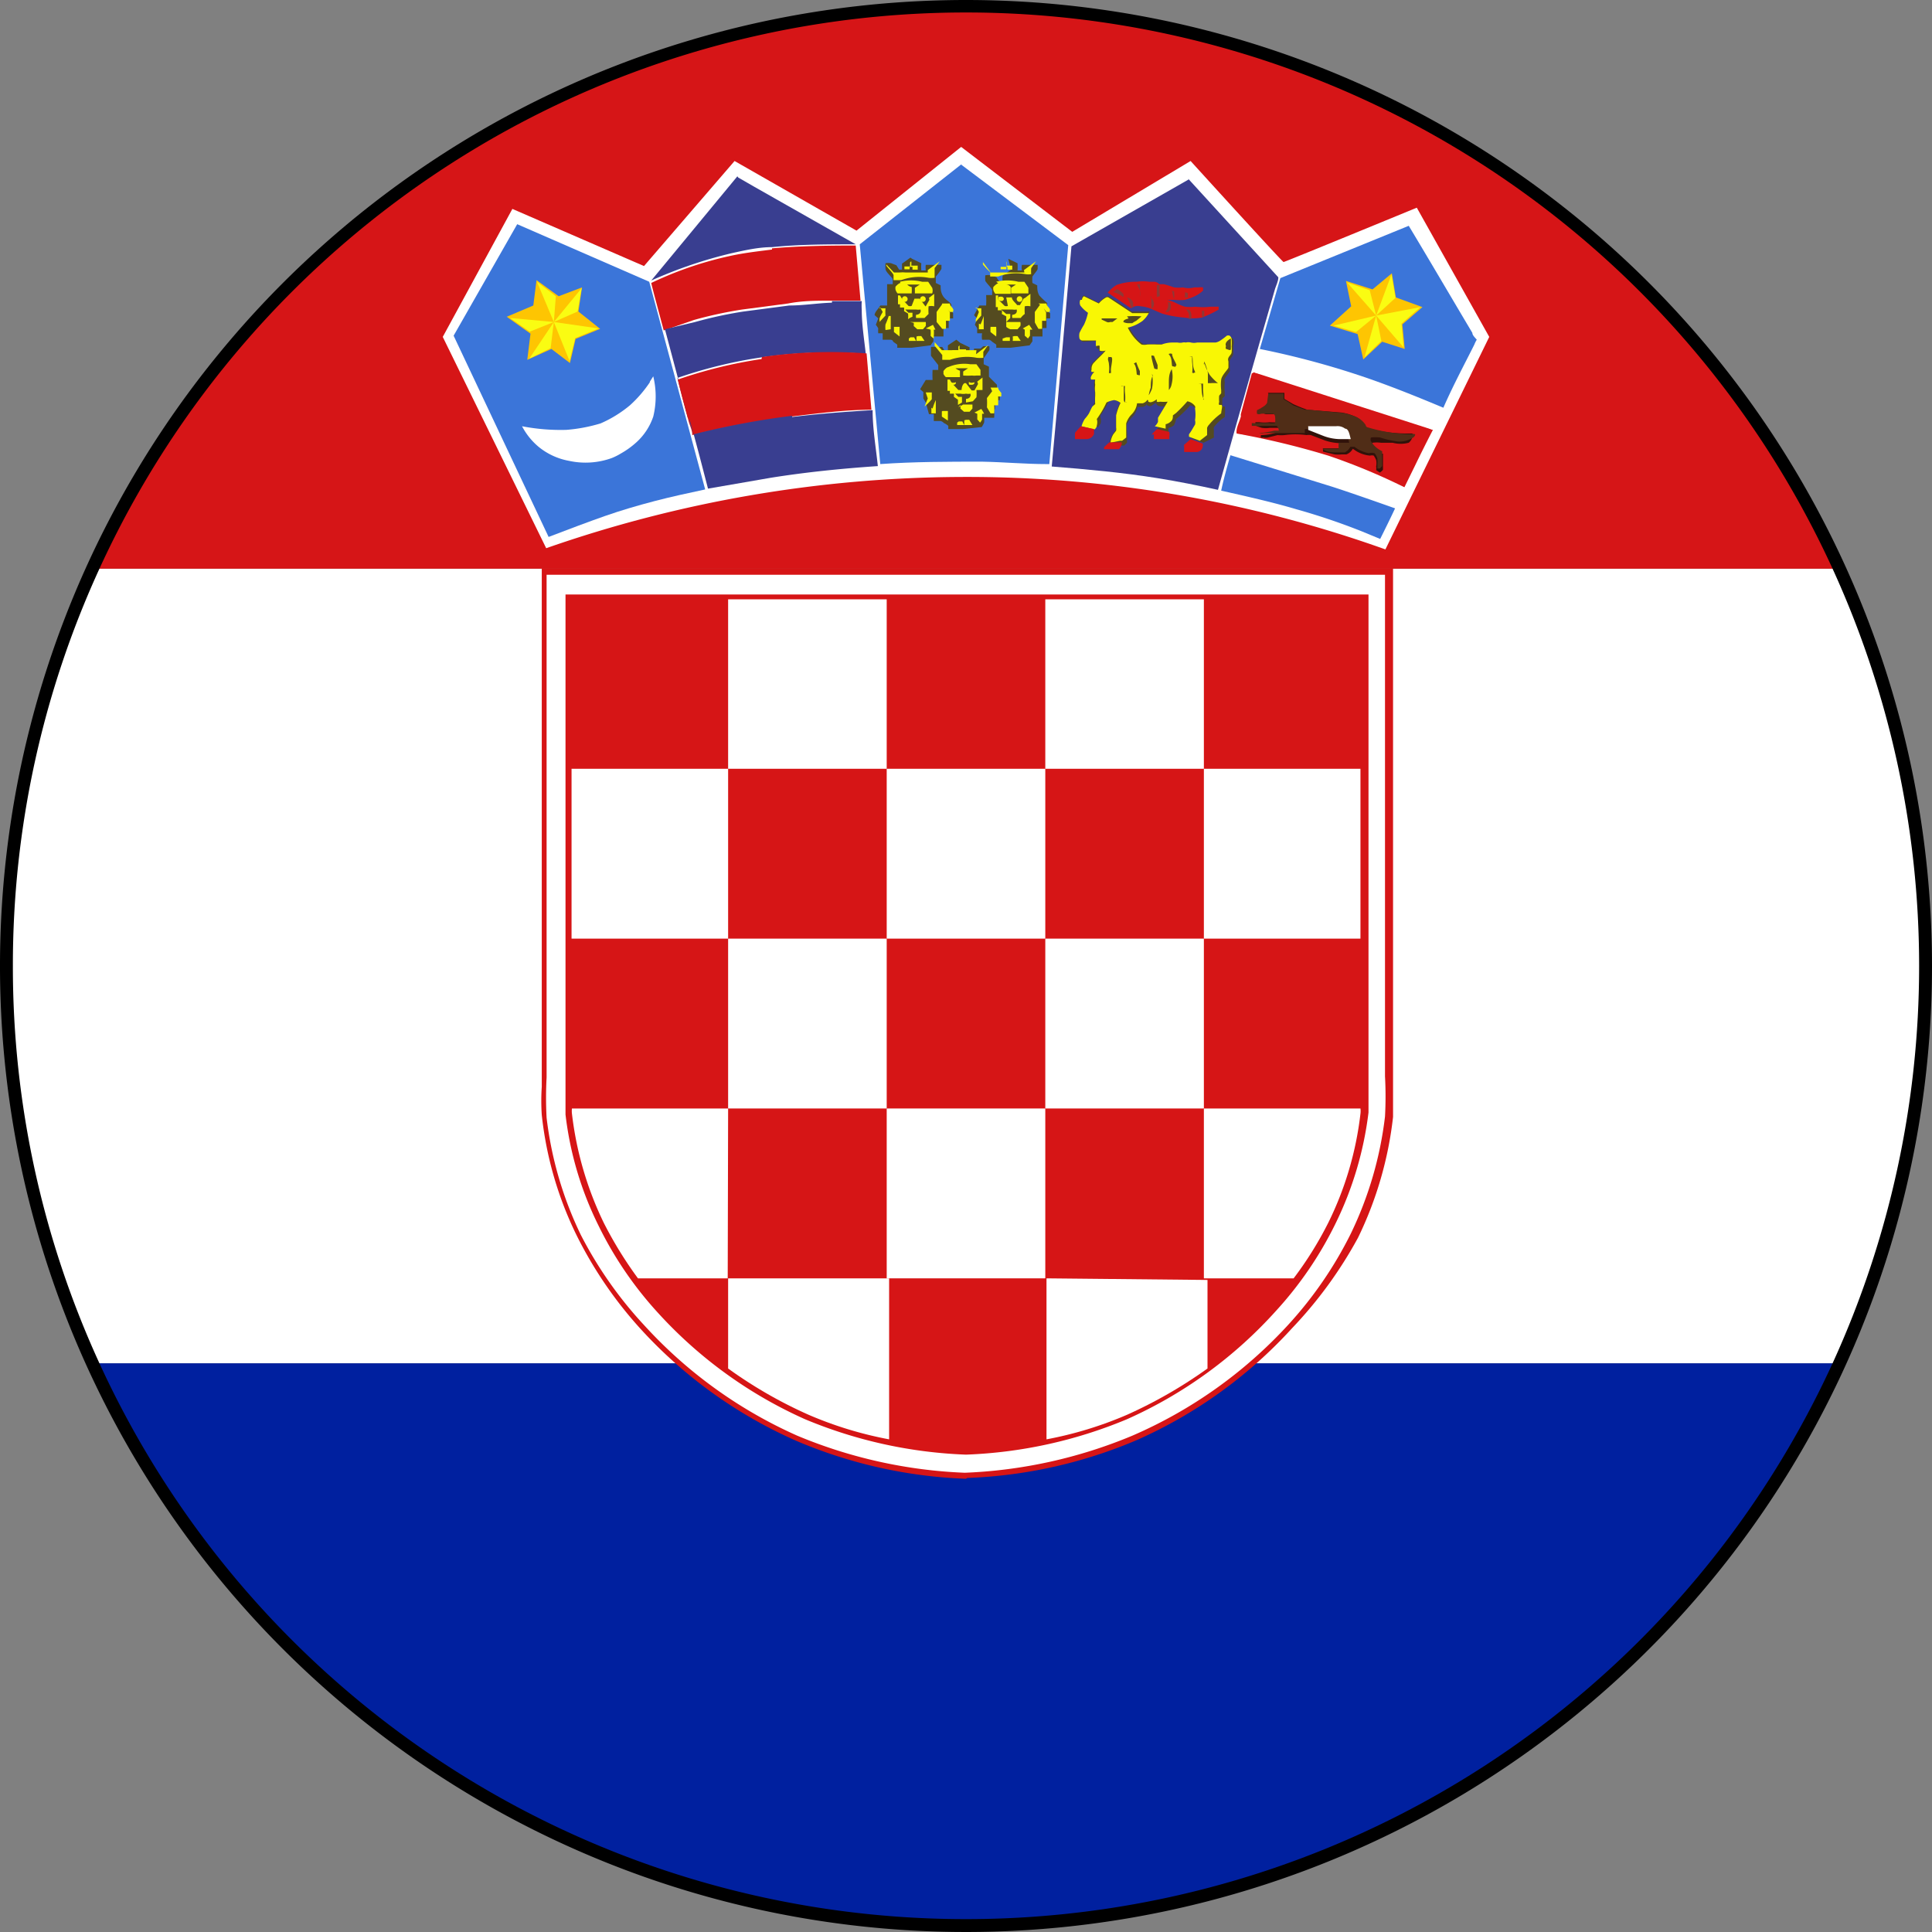 <svg id="Layer_1" data-name="Layer 1" xmlns="http://www.w3.org/2000/svg" viewBox="0 0 48 48"><rect x="0" y="0" width="48" height="48" fill="#808080" stroke="none"/><defs><style>.cls-1{fill:#00209f;}.cls-2{fill:#d61517;}.cls-3{fill:#fff;}.cls-4{fill:#d61516;}.cls-5{fill:#393e90;}.cls-6{fill:#8e3836;}.cls-7{fill:#544b20;}.cls-8{fill:#f9f704;}.cls-9{fill:#3b75d9;}.cls-10{fill:#fec502;}.cls-11{fill:#fafc12;}.cls-12{fill:#f8f604;}.cls-13{fill:#31120a;}.cls-14{fill:#502d17;}.cls-15{fill:#fefefe;}</style></defs><path d="M48,24A24,24,0,1,1,24,0,24,24,0,0,1,48,24Z"/><path class="cls-1" d="M24,47.68A23.68,23.68,0,0,0,45.53,33.87H2.47A23.68,23.68,0,0,0,24,47.68Z"/><path class="cls-2" d="M24,.31A23.68,23.68,0,0,0,2.47,14.13H45.53A23.68,23.68,0,0,0,24,.31Z"/><path class="cls-3" d="M.32,24a23.61,23.61,0,0,0,2.15,9.87H45.53a23.73,23.73,0,0,0,0-19.74H2.47A23.61,23.61,0,0,0,.32,24Z"/><path class="cls-4" d="M24,36.74h0a11.84,11.84,0,0,1-4.21-.94h0A11.53,11.53,0,0,1,15.9,33h0a10.2,10.2,0,0,1-1.57-2.3h0a8.94,8.94,0,0,1-.87-3h0a5.39,5.39,0,0,1,0-.7h0v-.28h0V14.12h21v.16h0v-.16h.15V27.05h0c0,.21,0,.5,0,.7h0a9.18,9.18,0,0,1-.87,3h0A10.54,10.54,0,0,1,32.1,33h0a11.53,11.53,0,0,1-3.86,2.78h0a11.84,11.84,0,0,1-4.21.94h0Zm-10.26-22V27.05h0a4.79,4.79,0,0,0,0,.67h0a8.75,8.75,0,0,0,.84,2.86h0a9.47,9.47,0,0,0,1.53,2.24h0a11.21,11.21,0,0,0,3.75,2.71h0a11.88,11.88,0,0,0,4.1.91h0a11.88,11.88,0,0,0,4.11-.91h0a11.32,11.32,0,0,0,3.75-2.71h0a9.78,9.78,0,0,0,1.53-2.24h0a8.75,8.75,0,0,0,.84-2.86h0c0-.18,0-.46,0-.67h0v-.28h0V14.42H13.73v.3Z"/><path class="cls-4" d="M24,36.37h0a12,12,0,0,1-4.08-.9,11.31,11.31,0,0,1-3.73-2.7,9.28,9.28,0,0,1-1.51-2.22,8.64,8.64,0,0,1-.84-2.84,8.25,8.25,0,0,1,0-.94V14.5H34.19V26.77a8.25,8.25,0,0,1,0,.94,8.64,8.64,0,0,1-.84,2.84,9.28,9.28,0,0,1-1.51,2.22,11.31,11.31,0,0,1-3.73,2.7,12,12,0,0,1-4.08.9Z"/><rect class="cls-3" x="25.97" y="14.89" width="3.94" height="4.21"/><rect class="cls-3" x="22.03" y="19.1" width="3.94" height="4.22"/><rect class="cls-3" x="29.91" y="19.1" width="3.89" height="4.22"/><rect class="cls-3" x="14.2" y="19.1" width="3.89" height="4.22"/><rect class="cls-3" x="22.03" y="27.54" width="3.94" height="4.22"/><path class="cls-3" d="M29.91,31.76h2.23A8.93,8.93,0,0,0,33,30.38a8.23,8.23,0,0,0,.8-2.71.53.53,0,0,0,0-.13H29.91Z"/><path class="cls-3" d="M18.09,27.54H14.21a.53.53,0,0,0,0,.13A8.46,8.46,0,0,0,15,30.38a9.84,9.84,0,0,0,.85,1.38h2.23Z"/><rect class="cls-3" x="18.09" y="14.89" width="3.94" height="4.21"/><rect class="cls-3" x="25.97" y="23.32" width="3.94" height="4.22"/><rect class="cls-3" x="18.09" y="23.32" width="3.94" height="4.22"/><path class="cls-3" d="M26,31.76v4a9.4,9.4,0,0,0,2-.61,11.48,11.48,0,0,0,2-1.15v-2.2Z"/><path class="cls-3" d="M18.09,31.76V34a11.12,11.12,0,0,0,2,1.15,9.4,9.4,0,0,0,2,.61v-4Z"/><path class="cls-3" d="M34,14.72v12s0,.61,0,.92a8.62,8.62,0,0,1-.82,2.76,9.16,9.16,0,0,1-1.48,2.17A11,11,0,0,1,28,35.26a11.45,11.45,0,0,1-4,.88,11.45,11.45,0,0,1-4-.88,11,11,0,0,1-3.65-2.64,9.16,9.16,0,0,1-1.48-2.17,8.38,8.38,0,0,1-.82-2.76c0-.31,0-.92,0-.92v-12H34Zm.44-.44H13.58V26.77a9.25,9.25,0,0,0,0,1,9.13,9.13,0,0,0,.85,2.91A10,10,0,0,0,16,32.92a11.42,11.42,0,0,0,3.81,2.75,12,12,0,0,0,4.16.92h0a12,12,0,0,0,4.16-.92A11.38,11.38,0,0,0,32,32.92a9.77,9.77,0,0,0,1.56-2.27,9.13,9.13,0,0,0,.85-2.91,9.25,9.25,0,0,0,0-1V14.28Z"/><path class="cls-2" d="M35.24,5.05l-.07,0-.52.21L32.92,6l-.75.3L32,6.39l0,0h0L30.65,5,30,4.27,29.72,4,29.66,4v0h0l-.05-.05L26.65,5.66,23.88,3.54l-2.6,2.09L18.23,3.87,16,6.5,12.69,5.08,10.86,8.37l2.67,5.36.07,0a31.38,31.38,0,0,1,10.26-1.77h.08a30.73,30.73,0,0,1,10.45,1.8l.08,0,2.67-5.4Z"/><path id="_Path_" data-name="&lt;Path&gt;" class="cls-3" d="M13.57,13.62a31.6,31.6,0,0,1,10.29-1.77,30.86,30.86,0,0,1,10.56,1.8L37,8.37,35.2,5.16s-3.28,1.35-3.31,1.35S29.58,4,29.58,4L26.64,5.76,23.88,3.65l-2.6,2.08L18.25,4,16,6.61,12.73,5.19,11,8.37Z"/><path class="cls-5" d="M29.52,4.44h0l2.24,2.45h0c0,.09-.05.19-.08.28q-.72,2.49-1.42,5c-.5-.11-1-.21-1.5-.29-.87-.14-1.75-.22-2.63-.29h0c.17-1.82.33-3.64.49-5.47l2.91-1.66Z"/><path class="cls-4" d="M28.24,7a1.06,1.06,0,0,1,.31,0h.1c.05,0,.09,0,.15.06h.11a2.58,2.58,0,0,1,.26.08.87.87,0,0,0,.22,0,.52.52,0,0,0,.28,0l.1,0a.48.48,0,0,1,.12,0v.08a.82.82,0,0,1-.25.16,1.59,1.59,0,0,1-.2.07,1.11,1.11,0,0,1-.26,0H29l0,0a1,1,0,0,1,.22.08,1.45,1.45,0,0,0,.22.09,1,1,0,0,0,.25,0,1.72,1.72,0,0,0,.39,0l.1,0h.1a.15.15,0,0,0,0,.07,2.71,2.71,0,0,1-.42.2,1.29,1.29,0,0,1-.44,0,2.65,2.65,0,0,1-.55-.1l-.21-.09a.9.9,0,0,0-.32-.09.28.28,0,0,0-.24.05l-.58-.39a1,1,0,0,1,.22-.19A1.41,1.41,0,0,1,28.24,7Z"/><path class="cls-6" d="M28.25,7.06h.07a1,1,0,0,1,0,.18v.13l0,0a.4.4,0,0,0,0-.15.67.67,0,0,0-.06-.12Z"/><path class="cls-6" d="M28.74,7.38c0-.1,0-.2,0-.3l.07,0,0,.21a.1.1,0,0,1,0,.07Z"/><path class="cls-6" d="M27.66,7.25l.1-.07a.88.88,0,0,1,.15.12.24.24,0,0,1,0,.08l-.11-.07a1,1,0,0,0-.16-.06Z"/><path class="cls-6" d="M29.11,7.24a.05.05,0,0,1,.06,0,1.11,1.11,0,0,1,0,.19h0a.79.79,0,0,1-.05-.22Z"/><path class="cls-6" d="M29.51,7.28h0v.11l-.07,0s0-.09,0-.13Z"/><path class="cls-7" d="M26.87,7.43a.11.11,0,0,1,.06-.09l.36.18.08-.07a.33.33,0,0,1,.16-.09c.2.12.39.25.58.38h.45a.6.6,0,0,1-.14.21,1,1,0,0,1-.37.18,1.28,1.28,0,0,0,.26.35l.1.07.11,0,.21,0,.1,0,.09,0,.19,0h.09a.23.23,0,0,0,.16,0s.06,0,.1,0a.28.28,0,0,1,.13,0,.17.17,0,0,0,.12,0l.16,0h.18l.17,0a.22.22,0,0,0,.13,0l.14-.11a.13.13,0,0,1,.09-.05s.05,0,.06.05a.22.22,0,0,1,0,.14v.2c0,.07-.08.12-.09.19l0,.08a.41.41,0,0,1,0,.11.09.09,0,0,1,0,.07l-.12.17a.21.21,0,0,0,0,.1,1,1,0,0,0,0,.25.19.19,0,0,0,0,.08.12.12,0,0,1-.06.06,1.47,1.47,0,0,0,0,.21s.05,0,.06,0a.74.74,0,0,1,0,.21s0,0,0,.05a1.07,1.07,0,0,0-.27.25.18.18,0,0,0,0,.09,1,1,0,0,0,0,.17L29.9,11l-.3-.11a.3.3,0,0,1,0-.08l.15-.23a.56.56,0,0,0,0-.12,2.44,2.44,0,0,0,0-.27s0,0,0,0a.32.32,0,0,0-.18-.12,2.47,2.47,0,0,1-.28.28l-.07.06a.66.66,0,0,1-.05.15.27.27,0,0,1-.14.07s0,.08,0,.13l-.3-.08.07-.09a.16.16,0,0,0,0-.1.15.15,0,0,1,0-.07l.21-.33a.67.67,0,0,1-.2,0s-.06,0-.08-.06-.11.08-.17.06-.05,0-.07-.05a.15.15,0,0,1-.11.07h-.12a.48.48,0,0,1-.14.26,1,1,0,0,0-.12.16.51.51,0,0,0,0,.17,1.85,1.85,0,0,1,0,.24S28,11,28,11l-.07.07h0l-.07,0L27.57,11a.55.55,0,0,1,.1-.25s.06-.07.06-.11v-.34a.88.88,0,0,1,.1-.3l-.11-.05a.23.23,0,0,0-.16,0,.05.05,0,0,0,0,0,2.77,2.77,0,0,1-.22.37s0,0,0,.05a.27.27,0,0,1,0,.16.35.35,0,0,0-.05.08l-.34-.08a.37.37,0,0,1,.05-.18,1.92,1.92,0,0,1,.13-.17A.46.46,0,0,1,27.2,10c0-.06,0-.12,0-.19s0-.06,0-.1a.53.53,0,0,1,0-.28s-.06,0-.08,0a.08.08,0,0,1,0-.1.35.35,0,0,1,.05-.08.06.06,0,0,1-.07-.05A.19.19,0,0,1,27.16,9l.27-.27a.17.17,0,0,1-.12,0s0,0,0,0l0-.06s-.07,0-.07-.05,0-.09,0-.13-.21,0-.32,0a.08.08,0,0,1-.08-.07.25.25,0,0,1,0-.17A1.86,1.86,0,0,0,27,8a1.34,1.34,0,0,0,.09-.26.86.86,0,0,1-.19-.19.19.19,0,0,1,0-.16Z"/><path class="cls-8" d="M26.88,7.45a.13.13,0,0,1,.05-.09l.37.18a.65.65,0,0,1,.18-.15.07.07,0,0,1,.06,0l.59.39h.41a.7.7,0,0,1-.15.19,1,1,0,0,1-.37.17,1.17,1.17,0,0,0,.34.42.33.33,0,0,0,.14,0,2.13,2.13,0,0,1,.25,0s.07,0,.11,0a.75.75,0,0,1,.26-.05h.14a.28.28,0,0,0,.12,0,.19.19,0,0,1,.08,0,.28.28,0,0,1,.13,0,.34.34,0,0,0,.15,0s.08,0,.13,0H30l.2,0a.31.31,0,0,0,.12-.05,1.67,1.67,0,0,0,.16-.12.1.1,0,0,1,.07,0,.13.13,0,0,1,.05.09,1.09,1.09,0,0,1,0,.18.65.65,0,0,1,0,.14c0,.05-.06.09-.08.14s0,.07,0,.1,0,.1,0,.14-.16.18-.18.3a1.1,1.1,0,0,0,0,.26l0,.08-.05.06a.86.86,0,0,0,0,.16.08.08,0,0,0,0,.07s0,0,.05,0,0,.14,0,.21a1.61,1.61,0,0,0-.3.28.22.22,0,0,0-.05.08v.18l-.18.14-.27-.1,0-.06c.06-.08.1-.16.15-.24a.21.21,0,0,0,0-.11.93.93,0,0,0,0-.29.09.09,0,0,0,0-.06.31.31,0,0,0-.19-.12,3.83,3.83,0,0,1-.28.29l-.08.06c0,.05,0,.11-.05.15a.27.27,0,0,1-.13.07s0,.08,0,.11l-.27-.06a.28.28,0,0,0,.08-.11s0-.07,0-.1l.24-.4a1.08,1.08,0,0,1-.19,0,.12.12,0,0,1-.08,0l0-.06s-.11.09-.18.07,0,0-.05-.06a.22.22,0,0,1-.12.09h-.14a.47.47,0,0,1-.14.28.54.54,0,0,0-.13.22l0,.35-.1.08-.05,0L27.59,11a.52.52,0,0,1,.07-.21l.07-.09a.25.25,0,0,0,0-.08v-.3a1.42,1.42,0,0,1,.11-.31.33.33,0,0,0-.16-.07.7.7,0,0,0-.19.06,2.44,2.44,0,0,1-.24.41.29.29,0,0,1,0,.16s0,.06-.06.1l-.32-.08a.71.71,0,0,1,.08-.18s.08-.09.11-.15.05-.11.08-.16l.07-.06a1.49,1.49,0,0,1,0-.21s0,0,0-.08a.62.62,0,0,1,0-.19.35.35,0,0,1,0-.13s-.07,0-.1,0a.08.08,0,0,1,0-.08.31.31,0,0,1,.08-.11h-.07a.07.07,0,0,1,0-.06A.21.21,0,0,1,27.19,9c.09-.1.2-.19.28-.29a.25.25,0,0,1-.15,0s0-.08,0-.11-.09,0-.09,0a.7.7,0,0,1,0-.14c-.11,0-.22,0-.34,0a.08.08,0,0,1-.07-.05.32.32,0,0,1,0-.14,2,2,0,0,1,.11-.2,1.32,1.32,0,0,0,.1-.3.81.81,0,0,1-.19-.18.18.18,0,0,1,0-.14Z"/><path class="cls-6" d="M28.57,7.37a.29.29,0,0,1,.1.16.16.16,0,0,1-.07.15.29.29,0,0,0,0-.13,1.16,1.16,0,0,0,0-.18Z"/><path class="cls-6" d="M28,7.39a.2.2,0,0,1,.15.12.61.61,0,0,1,0,.13l-.05,0a.55.55,0,0,0-.06-.18L28,7.39Z"/><path class="cls-6" d="M29.08,7.53h0a.41.41,0,0,1,0,.16s0,0-.05.06l-.08,0s0,0,0,0a.24.24,0,0,0,.06-.25Z"/><path class="cls-6" d="M29.46,7.69l.08,0a.2.2,0,0,1,.06.14l0,.09h-.07a.23.23,0,0,0,0-.14l-.07-.11Z"/><path class="cls-6" d="M29.86,7.72h.06s0,.1,0,.15l-.06,0c0-.07,0-.13,0-.19Z"/><path class="cls-7" d="M28,7.86a2.2,2.2,0,0,1,.36,0l-.13.11a.53.53,0,0,0-.1.06s-.05,0-.09,0A.28.28,0,0,1,27.91,8c0-.06.08-.07.13-.09Z"/><path class="cls-7" d="M27.37,7.91c.07,0,.14,0,.21,0s.12,0,.18,0L27.64,8s0,0-.06,0a.1.1,0,0,1-.08,0l-.13-.06Z"/><path class="cls-7" d="M30.58,8.41s0,.2,0,.26-.09,0-.12,0a.08.08,0,0,1,0-.07C30.41,8.49,30.58,8.41,30.58,8.41Z"/><path class="cls-7" d="M29.55,8.86s.05,0,.07,0,0,.22.05.33,0,.05,0,.07-.05,0-.05,0a1,1,0,0,0,0-.24.85.85,0,0,1,0-.17Z"/><path class="cls-7" d="M27.53,8.87s0,0,.07,0,0,.22,0,.33a.25.25,0,0,1,0,.07s-.05,0-.05,0a.85.85,0,0,0,0-.23c0-.06-.05-.12,0-.18Z"/><path class="cls-7" d="M27.85,9.6a.07.07,0,0,1,.07,0c0,.1,0,.21,0,.32S28,10,28,10s-.05,0-.05,0a1,1,0,0,0,0-.24.85.85,0,0,1,0-.17Z"/><path class="cls-7" d="M29.77,9.54s.05,0,.07,0,0,.22.05.34,0,0,0,.06,0,0,0,0a.85.85,0,0,0,0-.23c0-.06,0-.12,0-.18Z"/><path class="cls-7" d="M28.23,9a0,0,0,0,1,0,0,2,2,0,0,0,.09.22s0,.06,0,.09-.05,0-.07,0,0-.19-.08-.28,0,0,0,0Z"/><path class="cls-7" d="M29.12,8.79h0c0,.07.05.15.09.23s0,.05,0,.08-.05,0-.08,0,0-.18-.07-.27,0,0,0-.05Z"/><path class="cls-7" d="M28.67,8.84h0l.09.23s0,.06,0,.09-.06,0-.08,0a2.86,2.86,0,0,1-.07-.28.11.11,0,0,1,0-.05Z"/><path class="cls-7" d="M29.91,9.07s0,0,0-.05a.37.37,0,0,1,.05.11,1.14,1.14,0,0,0,.1.19,1.26,1.26,0,0,0,.2.2l0,0a1.21,1.21,0,0,0-.19,0l-.06,0c0-.08,0-.17,0-.25a1.4,1.4,0,0,0-.09-.29Z"/><path class="cls-7" d="M29.11,9.17h0a.78.78,0,0,1,0,.37.3.3,0,0,1-.07.15s0,0,0,0,0-.12,0-.19,0-.19.05-.29Z"/><path class="cls-7" d="M28.62,9.29h0a.92.92,0,0,1,0,.37.8.8,0,0,1-.08.16.08.08,0,0,1,0,0,1.05,1.05,0,0,1,.05-.19c0-.1,0-.2.05-.3Z"/><path class="cls-4" d="M26.85,10.59l.33.07v.12a.2.2,0,0,1-.19.13h-.28a.86.86,0,0,1,0-.16l.15-.17Z"/><path class="cls-4" d="M28.61,10.8a.93.93,0,0,1,.14-.14l.3.07a.25.25,0,0,1,0,.12.21.21,0,0,1,0,.06l-.12,0-.26,0a.48.48,0,0,1,0-.12Z"/><path class="cls-4" d="M29.41,11.06l.17-.15.3.11a.19.19,0,0,1,0,.08.16.16,0,0,1-.17.13l-.29,0v-.15Z"/><path class="cls-4" d="M27.43,11.11l.13-.12.24,0,.07,0a.23.23,0,0,1-.07.17l-.1,0h-.27v-.14Z"/><path class="cls-5" d="M18.34,4.41h0l.4.23,2.52,1.43,0,0c-.69,0-1.39,0-2.08.07-.34,0-.68.08-1,.15a11.21,11.21,0,0,0-2,.68l2.14-2.59Z"/><path class="cls-4" d="M19.18,6.17c.69-.06,1.39-.07,2.08-.07h0l.12,1.37h-.74c-.35,0-.7,0-1.06.07l-1.14.15a10.29,10.29,0,0,0-1.2.26l-.75.26-.24-.9s0,0,0,0-.05-.19-.07-.28a8.92,8.92,0,0,1,2-.68c.33-.07.68-.11,1-.15Z"/><path class="cls-5" d="M20.67,7.48h.74a1.64,1.64,0,0,0,0,.22c0,.36.06.73.1,1.09a11.9,11.9,0,0,0-2.6.09,11.49,11.49,0,0,0-2.08.51s0,0,0,0c.08.33.17.66.26,1v0a.64.64,0,0,0,0-.07l-.57-2.14L17.27,8a10.29,10.29,0,0,1,1.2-.26l1.14-.15c.36,0,.71-.06,1.06-.07Z"/><path class="cls-4" d="M18.93,8.87a11.9,11.9,0,0,1,2.6-.09h0l.12,1.4h0c-.66,0-1.32.09-2,.17a20.33,20.33,0,0,0-2.45.46h0c0-.13-.07-.25-.1-.38h0v0c-.09-.33-.18-.66-.26-1,0,0,0,0,0,0a11.49,11.49,0,0,1,2.08-.51Z"/><path class="cls-5" d="M19.68,10.36c.66-.08,1.32-.13,2-.17,0,.46.08.92.13,1.39v0c-.89.06-1.78.15-2.66.29l-1.56.27c-.15-.58-.3-1.16-.46-1.73h0c0,.13.07.25.1.38h0a20.33,20.33,0,0,1,2.45-.46Z"/><path class="cls-9" d="M12.85,5.57h0L16.13,7c.46,1.72.93,3.44,1.39,5.16h0c-.42.09-.84.18-1.26.29s-.83.23-1.23.37-.93.34-1.4.52l-2.36-5h0l1.58-2.77Z"/><path class="cls-3" d="M16.14,9.49l.09-.14a2.11,2.11,0,0,1,0,1,1.52,1.52,0,0,1-.42.64,2.14,2.14,0,0,1-.39.28,1.51,1.51,0,0,1-.22.11,1.92,1.92,0,0,1-1.06.07,1.66,1.66,0,0,1-.76-.35,1.68,1.68,0,0,1-.41-.51,5.06,5.06,0,0,0,1.1.09,4,4,0,0,0,.85-.16,3,3,0,0,0,.73-.45,3.07,3.07,0,0,0,.5-.58Z"/><polygon class="cls-10" points="14.46 7.14 14.37 7.74 14.91 8.17 14.3 8.42 14.16 9.02 13.7 8.67 13.1 8.94 13.18 8.29 12.59 7.87 13.25 7.59 13.33 6.96 13.88 7.36 14.46 7.14"/><polygon class="cls-11" points="14.45 7.16 14.35 7.74 13.76 8 14.45 7.16"/><polygon class="cls-11" points="13.34 7 13.81 7.36 13.76 8 13.34 7"/><polygon class="cls-11" points="13.15 8.91 13.68 8.65 13.76 8 13.15 8.91"/><polygon class="cls-11" points="12.67 7.9 13.16 8.24 13.76 8 12.67 7.9"/><polygon class="cls-11" points="14.87 8.16 14.29 8.4 14.15 8.97 13.76 8 14.87 8.16"/><path class="cls-9" d="M23.88,4.09h0l2.66,2v0c-.16,1.81-.31,3.62-.47,5.44H26c-.53,0-1.06-.05-1.6-.06-.84,0-1.69,0-2.53.06l-.51-5.46h0l2.54-2Z"/><path class="cls-7" d="M22.66,6.43l.23.11a1.09,1.09,0,0,0,0,.18H23a.7.7,0,0,1,0-.14s0,0,0,0,.12,0,.16,0l.07,0h.16s0,.07,0,.1a1.33,1.33,0,0,1-.14.19c0,.06,0,.11,0,.16l.12.06c0,.08,0,.16.05.25s.13.13.19.19,0,.1,0,.15.05.06.07.1l0,.13h-.11c0,.08,0,.16,0,.24h-.13l0,.21h-.25v.12l-.07.1-.47.06-.17,0h-.19a.25.25,0,0,0,0-.08l-.1-.07s0-.05-.08-.05l-.18,0,0-.16-.11,0a.56.56,0,0,1,0-.12.47.47,0,0,0-.06-.09l.06-.16-.09-.08c0-.08.1-.16.14-.24l.17,0V7.06l.14,0s0-.08,0-.12S22,6.76,22,6.68a.65.65,0,0,1,0-.14.36.36,0,0,1,.14,0l.13.05s0,0,0,0l.07.11.07,0c0-.05,0-.1,0-.15l.21-.15Z"/><path class="cls-12" d="M22.64,6.49s0,0,0,0h0a.45.45,0,0,1,0,.11h.16v.1l-.13,0,0-.07h-.07l0,.06h-.13V6.62l.14,0s0-.07,0-.1Z"/><path class="cls-12" d="M23.05,6.71l.3-.22a.11.11,0,0,0,0,0l-.13.17s0,0,0,0V6.9l0,0a.43.43,0,0,1-.16,0,1.28,1.28,0,0,0-.67.06s-.06,0-.1,0h-.09s0-.08,0-.12-.12-.16-.18-.24V6.57l.19.2h.14v0a.8.8,0,0,1,.15,0h.55v0Z"/><path class="cls-12" d="M22.36,7A1.14,1.14,0,0,1,22.91,7l.15,0,.1.15a.22.22,0,0,1,0,.14l-.09,0h-.34V7.15l.12-.08h-.31a.2.2,0,0,0,.11.06.85.85,0,0,1,0,.16H22.3a.26.26,0,0,1-.05-.09.19.19,0,0,1,0-.08s.07-.08.12-.09Z"/><path class="cls-12" d="M23.08,7.4l.13-.1,0,0c0,.1,0,.2,0,.31a.32.32,0,0,0-.14,0,1.21,1.21,0,0,0,0,.19l-.1.1-.21,0a.19.19,0,0,1,0-.08s.09,0,.11-.07,0,0,0-.06a.36.36,0,0,1-.11,0h-.14l-.13,0,.08.08.1,0v.1a.39.39,0,0,0-.11.06h0a.57.57,0,0,0,0-.14l-.1-.06a.28.28,0,0,0,0-.09l-.1,0s0,0,0-.08l-.05,0V7.34h.05l.06.1.15.16a.12.12,0,0,0,.08,0l0,0,.07-.18h.13l.14.19H23l.09-.16Z"/><path class="cls-12" d="M23.41,7.54h.19c0,.06.06.09.08.14s0,0,0,.07h-.08l-.07-.09,0,0a.86.86,0,0,1,.07.1c0,.07,0,.14,0,.21h-.1a.74.74,0,0,0,0-.14h0a.58.58,0,0,1,0,.14,1.5,1.5,0,0,1,0,.2h-.09L23.27,8V7.75a0,0,0,0,1,0,0l.13-.18Z"/><path class="cls-12" d="M21.84,7.66H22a1.16,1.16,0,0,0,0,.18L21.85,8l0,0h0a.14.14,0,0,0,0-.06c0-.06.05-.13.08-.19l-.06-.11Z"/><path class="cls-12" d="M22,8.06a1.8,1.8,0,0,0,.08-.21l.05,0c0,.11,0,.22,0,.33L22,8.2a.58.58,0,0,1,0-.14Z"/><path class="cls-12" d="M22.61,8,22.73,8,23,8a.42.42,0,0,1,0,.1l-.07.08h-.14l-.09-.08a.22.22,0,0,0,0-.08Z"/><path class="cls-12" d="M23,8.16l.18-.09.06.12H23.2a.76.76,0,0,1,0,.15l0,.07a.27.27,0,0,1-.08-.07l0,0a.8.8,0,0,0,0-.15Z"/><path class="cls-12" d="M22.22,8.12h.13l0,.24,0,0v0l-.14-.11s0-.08,0-.13Z"/><path class="cls-12" d="M22.81,8.35l.08,0,.08.12-.2,0s0-.07,0-.11Z"/><path class="cls-12" d="M22.62,8.38h.09l.05.09h-.08l-.1,0,0-.06Z"/><path class="cls-12" d="M22.55,7.43a.07.07,0,0,1-.14,0,.07.07,0,0,1,.14,0Z"/><path class="cls-12" d="M23,7.43a.07.07,0,0,1-.14,0,.07.07,0,0,1,.14,0Z"/><path class="cls-7" d="M25.05,6.43l.23.11a1.09,1.09,0,0,1,0,.18h.11a.34.34,0,0,1,0-.14s0,0,0,0,.12,0,.16,0l.08,0h.15s0,.07,0,.1-.09.13-.13.19a.85.85,0,0,0,0,.16l.12.06c0,.08,0,.16.05.25a1.8,1.8,0,0,0,.2.19.76.76,0,0,0,0,.15s0,.06.07.1l0,.13H26c0,.08,0,.16,0,.24H25.9l0,.21h-.25v.12l-.07.1-.47.06-.17,0h-.19a.25.25,0,0,0,0-.08l-.1-.07s-.05-.05-.08-.05l-.17,0a.45.45,0,0,1,0-.16l-.12,0a.56.56,0,0,1,0-.12.47.47,0,0,0-.06-.09l.06-.16a.6.6,0,0,1-.08-.08l.13-.24.17,0a2.26,2.26,0,0,0,0-.26l.15,0s0-.08,0-.12-.12-.15-.17-.23a.65.65,0,0,1,0-.14.36.36,0,0,1,.14,0l.14.05s0,0,0,0a.44.44,0,0,0,.08.11l.07,0a.76.76,0,0,1,0-.15l.21-.15Z"/><path class="cls-12" d="M25,6.49l0,0h0s0,.08,0,.11h.15v.1l-.12,0,0-.07H25a.14.14,0,0,1,0,.06h-.14s0,0,0-.06l.15,0a.34.34,0,0,1,0-.1Z"/><path class="cls-12" d="M25.44,6.71l.3-.22v0l-.12.17a.05.05,0,0,0,0,0,.76.76,0,0,0,0,.15l0,0a.38.38,0,0,1-.15,0,1.27,1.27,0,0,0-.67.06s-.07,0-.11,0h-.09s0-.08,0-.12l-.18-.24V6.57a1.8,1.8,0,0,0,.19.2h.14a0,0,0,0,0,0,0l.15,0h.55v0Z"/><path class="cls-12" d="M24.75,7A1.15,1.15,0,0,1,25.3,7l.15,0,.1.15s0,.09,0,.14l-.09,0h-.34V7.15l.12-.08H25s.07,0,.11.06V7.3h-.38a.26.26,0,0,1-.05-.09.19.19,0,0,1,0-.08s.07-.08.12-.09Z"/><path class="cls-12" d="M25.47,7.4l.13-.1,0,0c0,.1,0,.2,0,.31a.32.32,0,0,0-.14,0,1.21,1.21,0,0,0,0,.19.47.47,0,0,0-.1.1l-.21,0a.19.19,0,0,1,0-.08s.09,0,.11-.07a.14.14,0,0,0,0-.06.36.36,0,0,1-.11,0H25l-.13,0L25,7.8l.1,0v.1L25,8h0l0-.14-.11-.06a.28.28,0,0,0,0-.09l-.1,0s0,0,0-.08l-.05,0V7.34h.06a.31.31,0,0,0,0,.1l.16.16a.11.11,0,0,0,.08,0v0L25,7.39h.14c0,.07.09.13.13.19h.07l.09-.16Z"/><path class="cls-12" d="M25.8,7.54H26c0,.06.06.09.08.14s0,0,0,.07H26l-.07-.09,0,0,.06.1c0,.07,0,.14,0,.21h-.1l0-.14h0s0,.09,0,.14l0,.2h-.09s-.06-.1-.09-.16V7.75a0,0,0,0,1,0,0l.13-.18Z"/><path class="cls-12" d="M24.23,7.66h.15c0,.06,0,.12,0,.18L24.24,8l0,0h0a.14.14,0,0,0,0-.06,1.54,1.54,0,0,0,.08-.19l-.06-.11Z"/><path class="cls-12" d="M24.36,8.06a1.8,1.8,0,0,0,.08-.21l0,0c0,.11,0,.22,0,.33l-.12,0s0-.09,0-.14Z"/><path class="cls-12" d="M25,8,25.12,8l.23,0a.21.21,0,0,1,0,.1l-.07.08H25.1A.3.3,0,0,1,25,8.12s0,0,0-.08Z"/><path class="cls-12" d="M25.41,8.16l.16-.09.08.12h-.06v.15l-.05.07-.08-.07,0,0,0-.15Z"/><path class="cls-12" d="M24.62,8.12h.13a1.94,1.94,0,0,1,0,.24l0,0v0l-.14-.11a.69.69,0,0,1,0-.13Z"/><path class="cls-12" d="M25.2,8.35l.08,0,.08.12-.2,0a.36.36,0,0,0,0-.11Z"/><path class="cls-12" d="M25,8.38h.09l0,.09h-.08l-.1,0,0-.06Z"/><path class="cls-12" d="M24.94,7.43a.06.06,0,0,1-.06.05s-.08,0-.08-.05,0-.06.08-.06A.06.06,0,0,1,24.94,7.43Z"/><path class="cls-12" d="M25.4,7.43a.07.07,0,0,1-.14,0,.07.07,0,0,1,.14,0Z"/><path class="cls-7" d="M23.86,8.52l.23.11a1,1,0,0,0,0,.17h.11a.7.7,0,0,1,0-.14,0,0,0,0,1,0,0s.12,0,.16,0l.07-.06h.15a.44.44,0,0,1,0,.1l-.14.2s0,.1,0,.15l.13.06c0,.09,0,.17,0,.25l.2.2s0,.1,0,.14.05.07.07.11l0,.13h-.12a2,2,0,0,1,0,.23H24.7a1.49,1.49,0,0,1,0,.21h-.25a.49.49,0,0,1,0,.12.6.6,0,0,1-.06.11l-.47.05c-.06,0-.12,0-.18,0h-.18s0,0,0-.08a.41.41,0,0,0-.11-.07.16.16,0,0,0-.08-.05l-.17,0,0-.17-.12,0L23,10l-.06-.1c0-.05,0-.1,0-.16l-.08-.07L23,9.44l.17,0a2.09,2.09,0,0,1,0-.25l.14,0,0-.12-.18-.23V8.62a.77.77,0,0,1,.15,0l.13,0a.08.08,0,0,1,0,0l.07.11.07,0c0-.05,0-.1,0-.15l.21-.14Z"/><path class="cls-12" d="M23.84,8.58l0,0,0,0s0,.07,0,.1h.16v.1l-.13,0,0-.06h-.07s0,0,0,.06h-.14V8.7l.15,0s0-.06,0-.09Z"/><path class="cls-12" d="M24.25,8.8l.3-.23v0l-.12.17a.05.05,0,0,0,0,0c0,.05,0,.1,0,.15l0,0a.92.92,0,0,1-.16,0,1.27,1.27,0,0,0-.67.05s-.07,0-.11,0h-.08s0-.08,0-.12l-.19-.23s0-.06,0-.09l.18.2h.15l.16,0h.55v0Z"/><path class="cls-12" d="M23.56,9.12a1,1,0,0,1,.55-.07l.15,0,.1.14s0,.1,0,.14l-.1,0a.4.4,0,0,1-.11,0,1.61,1.61,0,0,1-.22,0V9.23l.12-.08h-.31a.39.39,0,0,0,.11.06v.16H23.5a.24.24,0,0,1-.06-.08V9.22s.06-.09.12-.1Z"/><path class="cls-12" d="M24.28,9.48l.13-.1,0,0c0,.1,0,.21,0,.31l-.15,0a1.09,1.09,0,0,1,0,.18l-.09.1L24,10V9.91s.09,0,.11-.07,0,0,0-.06a.25.25,0,0,1-.11,0,.34.34,0,0,1-.14,0l-.13,0,.08.08.09,0V10l-.1.06h0c0-.05,0-.09,0-.13l-.1-.07s0,0,0-.08l-.1,0s0-.05,0-.07l-.06,0V9.43h.06a.53.53,0,0,0,.06.1l.15.16h.08s0,0,0,0,0-.12.07-.17H24l.14.18h.07l.09-.16Z"/><path class="cls-12" d="M24.61,9.63l.19,0c0,.06.05.09.08.14a.24.24,0,0,0,0,.08h-.09l-.06-.09,0,0a.61.61,0,0,1,.07.1c0,.07,0,.14,0,.21h-.1c0-.05,0-.09,0-.14h0a.7.7,0,0,1,0,.14,1.5,1.5,0,0,1,0,.2h-.09l-.09-.15s0,0,0,0a1.76,1.76,0,0,0,0-.23.05.05,0,0,1,0,0l.13-.17Z"/><path class="cls-12" d="M23,9.75h.15l0,.17a1.53,1.53,0,0,1-.18.18l0,0h0l0,0,.08-.2L23,9.75Z"/><path class="cls-12" d="M23.17,10.15a1.31,1.31,0,0,1,.08-.21l0,0c0,.11,0,.22,0,.33h-.11s0-.1,0-.14Z"/><path class="cls-12" d="M23.81,10.12l.12-.07.23,0s0,.07,0,.1l-.07.08h-.14l-.09-.08a.28.28,0,0,0,0-.09Z"/><path class="cls-12" d="M24.21,10.25l.17-.09a.75.75,0,0,1,.07.12H24.4c0,.05,0,.09,0,.14a.35.35,0,0,1-.05.08l-.07-.08,0,0,0-.14Z"/><path class="cls-12" d="M23.42,10.21h.13l0,.24,0,0v0l-.15-.1s0-.09,0-.13Z"/><path class="cls-12" d="M24,10.43l.08,0,.08.13-.2,0a.56.56,0,0,1,0-.12Z"/><path class="cls-12" d="M23.82,10.47h.09a.41.41,0,0,0,.05.09h-.08l-.1,0,0-.06Z"/><path class="cls-12" d="M23.75,9.51s0,.05-.07.05-.07,0-.07-.05,0,0,.07,0S23.75,9.48,23.75,9.51Z"/><path class="cls-12" d="M24.21,9.51s0,.05-.07.05-.07,0-.07-.05,0,0,.07,0S24.21,9.48,24.21,9.51Z"/><path class="cls-4" d="M31.15,9.25c.55.13,1.11.27,1.65.43s1.25.39,1.86.63l.94.37c-.15.29-.3.59-.44.88l-.27.55c-.69-.28-1.4-.53-2.11-.76s-1.28-.4-1.94-.55a.27.27,0,0,0-.12,0,.14.14,0,0,0,0-.06c0-.14.08-.27.11-.4s0,0,0,0a.14.14,0,0,1,0-.06l.27-1Z"/><path class="cls-3" d="M30.56,11.35l.16-.58a19.86,19.86,0,0,1,2.28.55,15.42,15.42,0,0,1,1.9.79l-.27.54Z"/><path class="cls-3" d="M31.15,9.25l.16-.58a18.12,18.12,0,0,1,2.29.55c1,.34,2.27.91,2.27.91l-.27.55Z"/><path class="cls-9" d="M31.81,6.91,35,5.61c.53.88,1.05,1.77,1.58,2.66,0,.06.07.12.11.17h0a.67.67,0,0,0-.06.12c-.26.52-.52,1-.77,1.57-.62-.26-1.24-.51-1.87-.73a21,21,0,0,0-2.69-.73Z"/><path class="cls-9" d="M30.57,11.31l1.52.47,1,.31c.53.17,1.57.54,1.57.54s-.1.22-.37.76h0l-.46-.19a16.44,16.44,0,0,0-1.63-.55c-.61-.18-1.24-.32-1.86-.46h0C30.42,11.81,30.57,11.31,30.57,11.31Z"/><polygon class="cls-10" points="34.58 6.79 34.68 7.39 35.34 7.63 34.84 8.06 34.9 8.67 34.34 8.49 33.87 8.93 33.73 8.3 33.04 8.09 33.57 7.61 33.44 6.98 34.1 7.19 34.58 6.79"/><polygon class="cls-11" points="34.57 6.82 34.67 7.4 34.19 7.84 34.57 6.82"/><polygon class="cls-11" points="33.47 7.02 34.03 7.21 34.19 7.84 33.47 7.02"/><polygon class="cls-11" points="33.9 8.88 34.32 8.47 34.19 7.84 33.9 8.88"/><polygon class="cls-11" points="33.13 8.09 33.69 8.25 34.19 7.84 33.13 8.09"/><polygon class="cls-11" points="35.29 7.63 34.82 8.04 34.87 8.63 34.19 7.84 35.29 7.63"/><path class="cls-13" d="M31.5,9.76h.41c0,.05,0,.1,0,.15l.22.13a3.65,3.65,0,0,0,.35.14l0,0,.85.07a1.29,1.29,0,0,1,.38.12.67.67,0,0,1,.21.2.1.1,0,0,0,0,.05,3.65,3.65,0,0,0,1,.15s.12,0,.17,0a.07.07,0,0,1,0,.09A.28.28,0,0,1,35,11a.78.78,0,0,1-.4,0L34.31,11a.78.78,0,0,0-.21,0,.13.13,0,0,0,0,.09.55.55,0,0,0,.19.18l.07,0c0,.14,0,.27,0,.4a.27.27,0,0,1-.08.07l-.09-.06a.25.25,0,0,0,0-.09.42.42,0,0,0,0-.16.6.6,0,0,0-.06-.11.16.16,0,0,0-.09,0,.8.8,0,0,1-.34-.11l-.09-.06h0a.31.31,0,0,1-.16.14h-.12a1,1,0,0,1-.17,0l-.29-.07s0-.06,0-.08H33l.13,0h.16a.53.53,0,0,0,0-.13,1.27,1.27,0,0,1-.38-.07l-.34-.13a.35.35,0,0,0-.11,0,2,2,0,0,0-.55,0,1,1,0,0,1-.17,0l-.24.06a.25.25,0,0,1-.12,0,.05.05,0,0,1-.05,0,.07.07,0,0,1,0-.06,1.33,1.33,0,0,0,.48-.1.56.56,0,0,0,0-.08h-.26a.66.66,0,0,1-.2,0,1,1,0,0,1-.16-.06l0,0s0-.06,0-.08l.1,0a1.07,1.07,0,0,0,.25,0,1.6,1.6,0,0,0,.23,0s0-.07,0-.11a.18.18,0,0,0,0-.09l-.32,0a.17.17,0,0,1-.1-.06.34.34,0,0,1,0-.1c.06,0,.13-.06.18-.1a.34.34,0,0,0,.08-.09Z"/><path class="cls-14" d="M31.51,9.78h.38a.71.71,0,0,1,0,.14,1.94,1.94,0,0,1,.24.15l.29.11.09,0,.84.08a1.34,1.34,0,0,1,.27.07.56.56,0,0,1,.31.23s0,.05.06.06a4,4,0,0,0,1.08.17.12.12,0,0,1,.09,0,0,0,0,0,1,0,0s0,.06-.07.09a.61.61,0,0,1-.35.09,2.42,2.42,0,0,1-.45-.1.93.93,0,0,0-.23,0,.12.12,0,0,0,0,.09.62.62,0,0,0,.28.25v.26s0,.08,0,.11l-.06.06-.06,0,0-.09a.81.81,0,0,0,0-.16.33.33,0,0,0-.07-.13.24.24,0,0,0-.14,0,.83.83,0,0,1-.36-.16s-.07,0-.1,0a.32.32,0,0,1-.14.14h-.19c-.13,0-.25,0-.37-.09v0h.14l.27,0a.75.75,0,0,1,0-.15l.26,0a.7.7,0,0,0-.09-.24.25.25,0,0,0-.18-.1.32.32,0,0,0-.17,0l-.66,0a.38.38,0,0,0,0,.1l-.31,0-.29,0-.17,0-.25,0a.25.25,0,0,1-.12,0v0a2.32,2.32,0,0,0,.38-.06l.11,0a.17.17,0,0,0-.05-.12h-.37a.42.42,0,0,1-.16,0l-.09,0s0-.05,0-.07a1.3,1.3,0,0,0,.21,0h.2a.47.47,0,0,0,.17,0,.75.75,0,0,0,0-.15s0-.08-.07-.08a2.66,2.66,0,0,0-.28,0,.12.12,0,0,1-.1,0,.28.28,0,0,1,0-.09s.11-.05.16-.09a.26.26,0,0,0,.09-.09Z"/><path class="cls-15" d="M32.49,10.59h.7a.31.31,0,0,1,.23.06c.09,0,.11.16.14.26H33.3a1.2,1.2,0,0,1-.42-.08l-.38-.15a.28.28,0,0,0,0-.09Z"/></svg>
